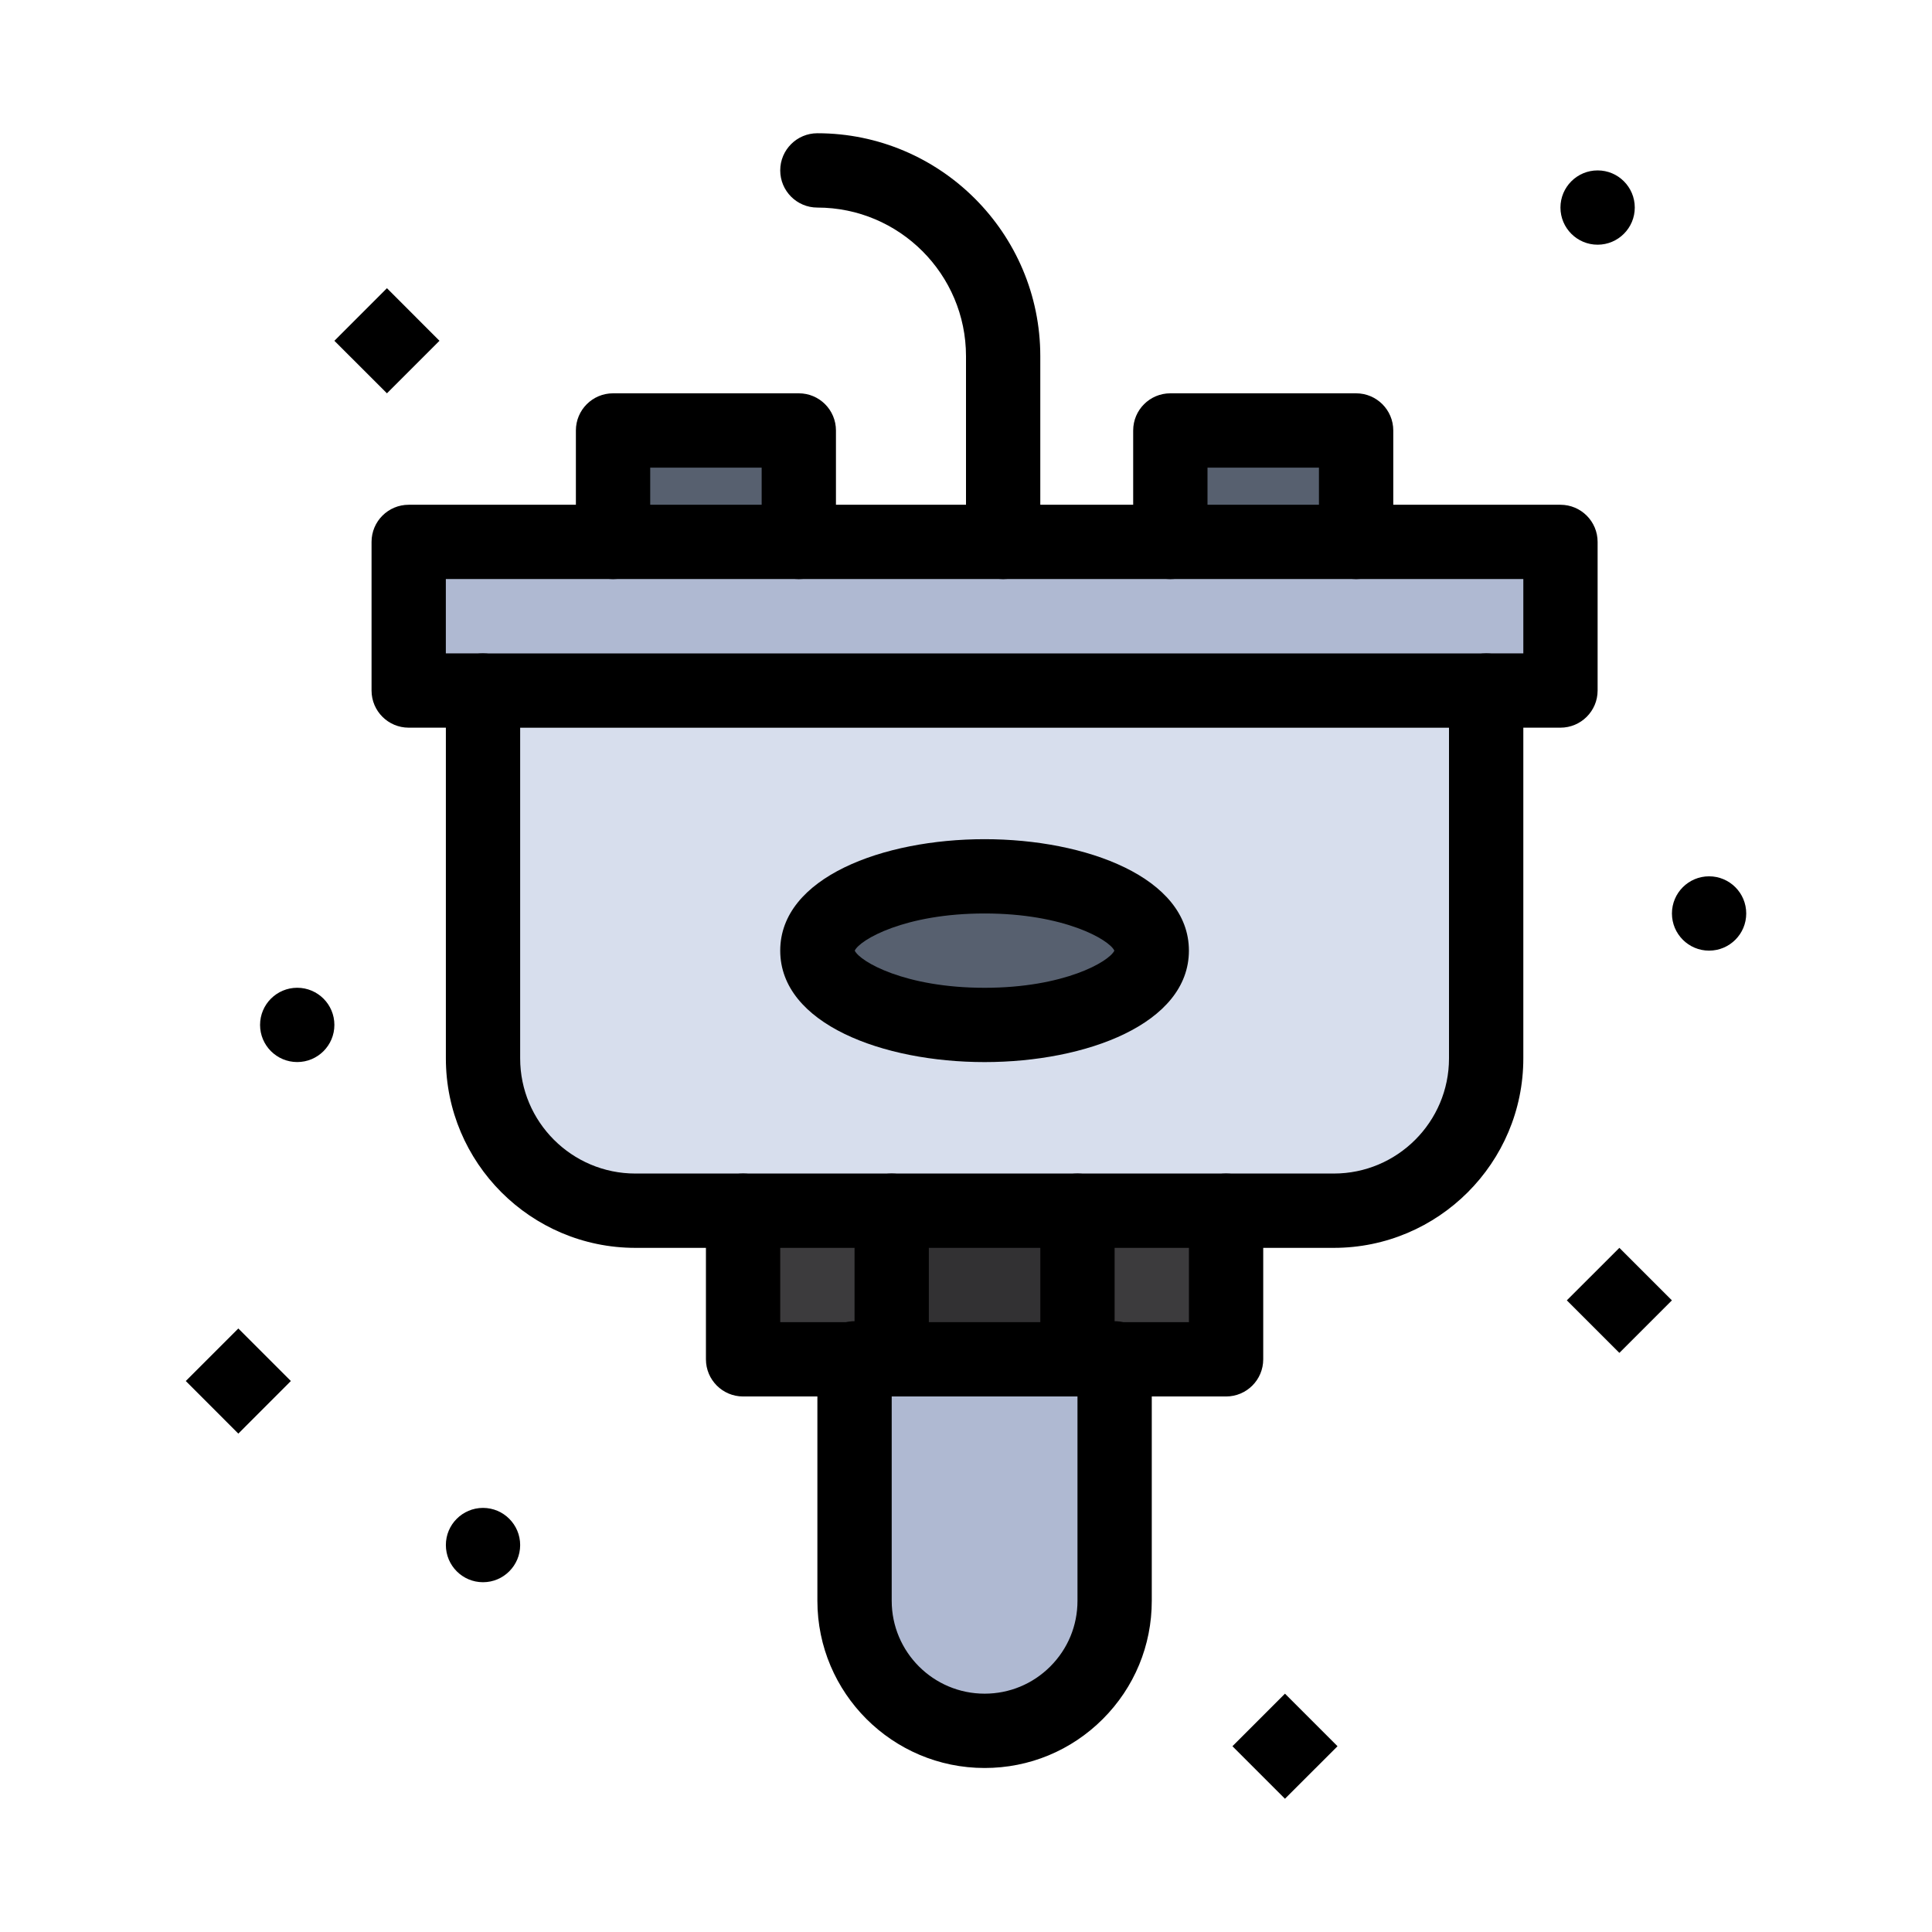 <svg width="64" height="64" viewBox="0 0 64 64" fill="none" xmlns="http://www.w3.org/2000/svg">
<path d="M16 22.875V35.06C16 37.846 18.26 40.106 21.046 40.106C25.173 40.106 37.724 40.106 44.185 40.106C46.971 40.106 49.231 37.846 49.231 35.06V22.875H16Z" fill="#D7DEED"/>
<path d="M29.628 45.029H35.602H35.692H36.923V53.029C36.923 54.218 36.441 55.296 35.661 56.075C34.882 56.855 33.804 57.337 32.615 57.337C30.236 57.337 28.308 55.408 28.308 53.029V45.029H29.538H29.628Z" fill="#AFB9D2"/>
<path d="M35.692 40.105V45.027C35.662 45.029 35.632 45.029 35.602 45.029H29.628C29.598 45.029 29.568 45.029 29.538 45.027V40.105H35.692Z" fill="#323133"/>
<path d="M40.615 40.105V45.029H36.923V44.996C36.516 45.016 36.105 45.027 35.692 45.027V40.105H40.615Z" fill="#3C3B3D"/>
<path d="M29.538 40.105V45.027C29.126 45.027 28.715 45.016 28.308 44.996V45.029H24.615V40.105H29.538Z" fill="#3C3B3D"/>
<path d="M32.616 29.029C35.674 29.029 38.154 30.131 38.154 31.491C38.154 32.85 35.674 33.952 32.616 33.952C29.557 33.952 27.077 32.85 27.077 31.491C27.077 30.131 29.557 29.029 32.616 29.029Z" fill="#57606F"/>
<path d="M26.462 14.26H20.308V17.952H26.462V14.26Z" fill="#57606F"/>
<path d="M44.923 14.26H38.77V17.952H44.923V14.26Z" fill="#57606F"/>
<path d="M51.692 17.951V22.874H49.23H16H13.538V17.951H20.307H26.461H33.23H38.769H44.923H51.692Z" fill="#AFB9D2"/>
<path d="M57.486 29.39C57.709 29.613 57.846 29.921 57.846 30.26C57.846 30.6 57.709 30.907 57.486 31.13C57.263 31.353 56.955 31.491 56.615 31.491C55.936 31.491 55.385 30.939 55.385 30.26C55.385 29.92 55.523 29.613 55.745 29.39C55.968 29.167 56.276 29.029 56.615 29.029C56.955 29.029 57.263 29.167 57.486 29.39Z" fill="black"/>
<path d="M53.644 41.336L51.903 43.076L53.644 44.816L55.384 43.076L53.644 41.336Z" fill="black"/>
<path d="M53.793 6.005C54.016 6.228 54.154 6.536 54.154 6.875C54.154 7.215 54.016 7.523 53.793 7.745C53.57 7.968 53.263 8.106 52.923 8.106C52.244 8.106 51.692 7.555 51.692 6.875C51.692 6.536 51.83 6.228 52.053 6.005C52.276 5.782 52.584 5.645 52.923 5.645C53.263 5.645 53.571 5.782 53.793 6.005Z" fill="black"/>
<path d="M42.566 56.105L40.826 57.846L42.566 59.586L44.307 57.846L42.566 56.105Z" fill="black"/>
<path d="M16.87 50.312C17.093 50.535 17.231 50.842 17.231 51.182C17.231 51.522 17.093 51.829 16.87 52.052C16.648 52.275 16.34 52.413 16 52.413C15.321 52.413 14.77 51.861 14.77 51.182C14.77 50.842 14.907 50.534 15.13 50.312C15.353 50.089 15.661 49.951 16 49.951C16.34 49.951 16.648 50.089 16.87 50.312Z" fill="black"/>
<path d="M12.818 9.547L14.558 11.289L12.818 13.029L11.077 11.289L12.818 9.547Z" fill="black"/>
<path d="M10.716 33.081C10.939 33.304 11.077 33.612 11.077 33.952C11.077 34.291 10.939 34.599 10.716 34.822C10.493 35.044 10.186 35.182 9.846 35.182C9.167 35.182 8.615 34.631 8.615 33.952C8.615 33.612 8.753 33.304 8.976 33.081C9.199 32.859 9.506 32.721 9.846 32.721C10.186 32.721 10.493 32.859 10.716 33.081Z" fill="black"/>
<path d="M9.635 45.748L7.895 47.49L6.154 45.748L7.895 44.008L9.635 45.748Z" fill="black"/>
<path d="M44.923 19.183C44.243 19.183 43.692 18.632 43.692 17.952V15.491H40V17.952C40 18.632 39.449 19.183 38.769 19.183C38.089 19.183 37.538 18.632 37.538 17.952V14.26C37.538 13.58 38.089 13.029 38.769 13.029H44.923C45.602 13.029 46.154 13.58 46.154 14.26V17.952C46.154 18.632 45.602 19.183 44.923 19.183Z" fill="black"/>
<path d="M26.462 19.183C25.782 19.183 25.231 18.632 25.231 17.952V15.491H21.539V17.952C21.539 18.632 20.988 19.183 20.308 19.183C19.628 19.183 19.077 18.632 19.077 17.952V14.26C19.077 13.58 19.628 13.029 20.308 13.029H26.462C27.142 13.029 27.692 13.58 27.692 14.26V17.952C27.692 18.632 27.142 19.183 26.462 19.183Z" fill="black"/>
<path d="M33.23 19.183C32.551 19.183 32 18.632 32 17.953V11.799C32 9.084 29.791 6.876 27.076 6.876C26.397 6.876 25.846 6.324 25.846 5.645C25.846 4.965 26.397 4.414 27.076 4.414C31.148 4.414 34.461 7.727 34.461 11.799V17.953C34.461 18.632 33.91 19.183 33.23 19.183Z" fill="black"/>
<path d="M32.615 35.183C29.251 35.183 25.846 33.915 25.846 31.491C25.846 29.067 29.251 27.799 32.615 27.799C35.979 27.799 39.384 29.067 39.384 31.491C39.384 33.915 35.979 35.183 32.615 35.183ZM28.314 31.491C28.488 31.854 29.976 32.722 32.615 32.722C35.254 32.722 36.742 31.854 36.915 31.491C36.743 31.128 35.255 30.26 32.615 30.26C29.975 30.26 28.487 31.128 28.314 31.491Z" fill="black"/>
<path d="M51.692 24.105H49.231C48.551 24.105 48 23.554 48 22.875C48 22.195 48.551 21.644 49.231 21.644H50.462V19.182H14.769V21.644H16C16.68 21.644 17.231 22.195 17.231 22.875C17.231 23.554 16.68 24.105 16 24.105H13.538C12.859 24.105 12.308 23.554 12.308 22.875V17.951C12.308 17.272 12.859 16.721 13.538 16.721H51.692C52.372 16.721 52.923 17.272 52.923 17.951V22.875C52.923 23.554 52.372 24.105 51.692 24.105Z" fill="black"/>
<path d="M32.616 58.567C29.562 58.567 27.077 56.082 27.077 53.029V44.996C27.077 44.66 27.215 44.338 27.459 44.105C27.703 43.873 28.031 43.751 28.367 43.767C28.77 43.787 29.164 43.797 29.539 43.797C29.557 43.797 29.575 43.797 29.594 43.798L29.628 43.798C30.308 43.798 30.859 44.349 30.859 45.029C30.859 45.708 30.308 46.259 29.628 46.259C29.599 46.259 29.569 46.259 29.539 46.258V53.029C29.539 54.725 30.919 56.105 32.616 56.105C33.438 56.105 34.21 55.785 34.791 55.205C35.373 54.623 35.693 53.851 35.693 53.029V46.258C35.663 46.259 35.632 46.259 35.603 46.259C34.923 46.259 34.372 45.708 34.372 45.029C34.372 44.349 34.923 43.798 35.603 43.798L35.64 43.797C35.658 43.797 35.674 43.796 35.693 43.796C36.068 43.796 36.462 43.786 36.864 43.767C37.199 43.751 37.529 43.873 37.773 44.105C38.016 44.338 38.154 44.66 38.154 44.996V53.029C38.154 54.508 37.578 55.899 36.532 56.945C35.486 57.991 34.095 58.567 32.616 58.567Z" fill="black"/>
<path d="M44.185 41.337H40.616C39.936 41.337 39.385 40.786 39.385 40.106C39.385 39.426 39.936 38.875 40.616 38.875H44.185C46.289 38.875 48 37.164 48 35.06V24.106H17.231V35.06C17.231 37.164 18.943 38.875 21.047 38.875H24.616C25.295 38.875 25.846 39.426 25.846 40.106C25.846 40.786 25.295 41.337 24.616 41.337H21.047C17.585 41.337 14.77 38.521 14.77 35.06V22.875C14.77 22.195 15.32 21.645 16 21.645H49.231C49.911 21.645 50.462 22.195 50.462 22.875V35.06C50.462 38.521 47.646 41.337 44.185 41.337Z" fill="black"/>
<path d="M40.615 46.26H24.616C23.936 46.26 23.385 45.709 23.385 45.029V40.106C23.385 39.426 23.936 38.875 24.616 38.875H40.615C41.295 38.875 41.846 39.426 41.846 40.106V45.029C41.846 45.709 41.295 46.26 40.615 46.26ZM25.846 43.798H39.385V41.337H25.846V43.798Z" fill="black"/>
<path d="M29.538 46.259C28.859 46.259 28.308 45.709 28.308 45.029V40.106C28.308 39.426 28.859 38.875 29.538 38.875C30.218 38.875 30.769 39.426 30.769 40.106V45.028C30.769 45.707 30.218 46.259 29.538 46.259Z" fill="black"/>
<path d="M35.693 46.259C35.013 46.259 34.462 45.709 34.462 45.029V40.106C34.462 39.426 35.013 38.875 35.693 38.875C36.372 38.875 36.923 39.426 36.923 40.106V45.028C36.923 45.707 36.372 46.259 35.693 46.259Z" fill="black"/>
</svg>
